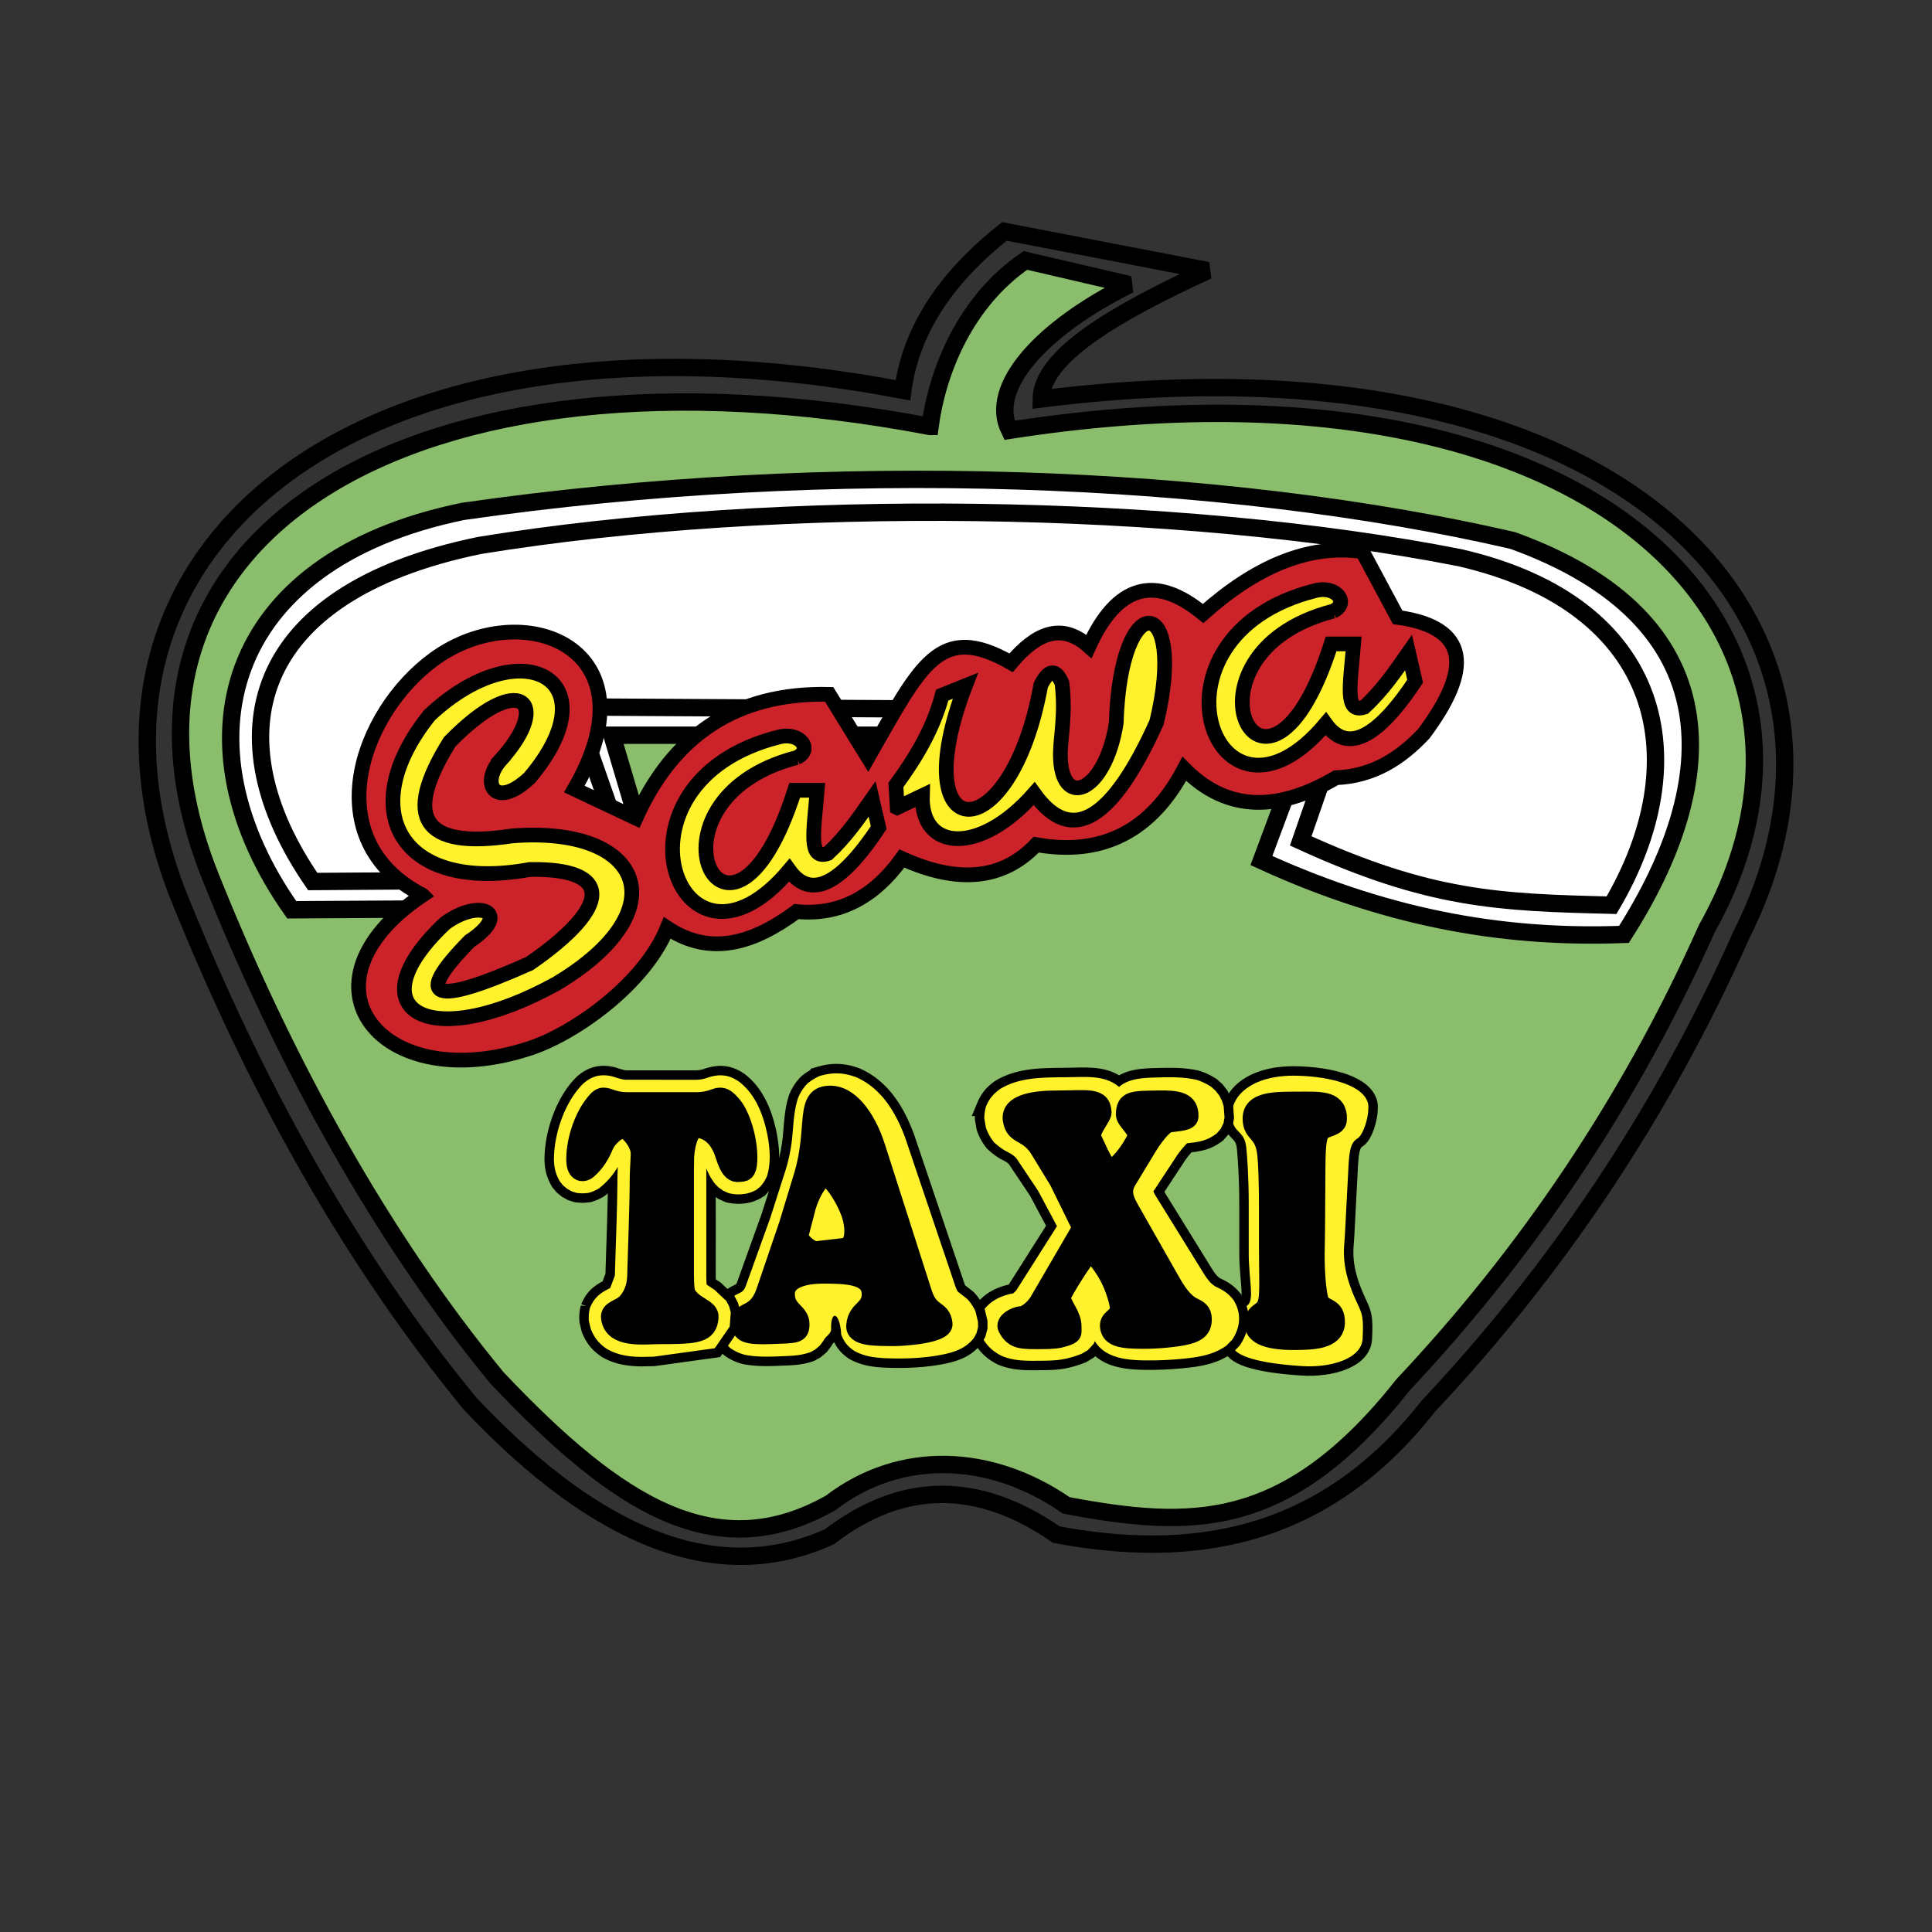 <svg xmlns="http://www.w3.org/2000/svg" width="2500" height="2500" viewBox="0 0 192.756 192.756"><rect x="0" y="0" width="192.756" height="192.756" fill="#333333" stroke="none"/><path fill-rule="evenodd" clip-rule="evenodd" fill="#fff" fill-opacity="0" d="M0 0h192.756v192.756H0V0z"/><path d="M90.078 38.935c.791-5.861 4.17-11.142 10.139-15.845l20.275 3.907c-9.279 4.269-16.543 8.538-16.609 12.807 59.014-7.427 85.195 22.893 69.887 53.397-8.053 18.088-18.623 33.645-31.275 47.102-10.75 13.713-24.123 15.232-37.102 12.807-7.838-5.426-15.386-5.354-22.648.217-11.059 4.992-23.021.289-35.805-13.24-11.854-14.391-21.507-31.627-29.335-51.227C4.662 54.636 35.938 28.661 90.078 38.935z" fill="none" stroke="#000" stroke-width="1.732" stroke-miterlimit="2.613"/><path d="M92.788 42.545c.76-5.629 3.562-12.488 9.515-16.559l10.377 2.413c-8.691 4.323-14.115 10.21-11.959 14.533 58.898-9.143 86.043 20.424 69.564 49.723-7.734 17.374-18.107 32.538-30.262 45.464-11.654 14.734-21.172 14.406-33.637 12.076-7.527-5.213-16.552-5.59-23.527-.238-11.288 6.359-21.003.502-33.281-12.494-11.386-13.82-21.101-31.27-28.619-50.094-13.317-33.54 19.829-54.692 71.829-44.824z" fill-rule="evenodd" clip-rule="evenodd" fill="#8abe6c" stroke="#000" stroke-width="1.732" stroke-miterlimit="2.613"/><path d="M66.162 90.546l-37.057.223C17.528 74.356 22.04 55.971 46.191 51.022c36.881-5.309 75.842-3.773 104.737 2.903 21.844 7.904 20.873 24.02 11.094 39.3-11.021.411-22.781-1.227-36.17-7.368l4.66-12.505H61.058l5.104 17.194z" fill-rule="evenodd" clip-rule="evenodd" fill="#fff" stroke="#000" stroke-width="1.732" stroke-miterlimit="2.613"/><path d="M63.282 87.734l-32.083.215c-9.8-14.219-6.572-28.771 16.651-33.53 29.917-4.881 69.821-4.298 97.825 1.229 20.34 4.698 23.625 20.194 15.107 34.664-11.264-.276-18.135-.51-31.008-6.416l4.48-12.917-76.991-.447 6.019 17.202z" fill-rule="evenodd" clip-rule="evenodd" fill="#fff" stroke="#000" stroke-width="1.732" stroke-miterlimit="2.613"/><path d="M124.586 120.209v4.828c0 2.629.596 4.648-.129 5.197-1.107.834-1.533 2.121-1.492 3.924.021.945 1.939 1.822 6.982 2.141 2.738.17 5.9-.695 6-2.738.1-2.076 0-2.408-.533-3.533-1.729-3.65-1.305-5.424-1.234-6.775l.33-6.355c.092-1.771.148-2.844.893-3.289.625-.375 1.113-2.08 1.113-2.947 0-.193.012-.354 0-.428-.293-1.93-3.756-2.834-7.137-2.91-4.248-.1-6.477 1.842-6.477 3.885 0 1.922 1.252 1.43 1.438 3.273.094.909.246 2.979.246 5.727z" fill="none" stroke="#000" stroke-width="1.887" stroke-miterlimit="2.613"/><path d="M124.586 120.209v4.828c0 2.629.596 4.648-.129 5.197-1.107.834-1.533 2.121-1.492 3.924.021.945 1.939 1.822 6.982 2.141 2.738.17 5.9-.695 6-2.738.1-2.076 0-2.408-.533-3.533-1.729-3.65-1.305-5.424-1.234-6.775l.33-6.355c.092-1.771.148-2.844.893-3.289.625-.375 1.113-2.08 1.113-2.947 0-.193.012-.354 0-.428-.293-1.93-3.756-2.834-7.137-2.91-4.248-.1-6.477 1.842-6.477 3.885 0 1.922 1.252 1.43 1.438 3.273.094.909.246 2.979.246 5.727z" fill-rule="evenodd" clip-rule="evenodd" fill="#fff22d"/><path d="M109.23 133.801c1.162 1.949 3.85 1.945 5.955 1.924a34.344 34.344 0 0 0 2.525-.133c1.648-.154 3.283-.357 4.639-1.33l.596-.607c.824-1.25.924-2.635.146-3.922-.463-.611-.959-.973-1.674-1.303-.715-.32-1.17-1.135-1.549-1.742l-4.564-7.375c-.084-.148-.172-.297-.227-.457l2.23-3.387a9.258 9.258 0 0 1 1.125-1.404c.246-.027.49-.055.736-.086.91-.141 1.5-.348 2.229-.9l.391-.451.281-.576.102-.551-.086-1.139-.166-.539-.27-.523-.369-.475-.441-.396a5.897 5.897 0 0 0-1.438-.688c-1.457-.338-2.912-.266-4.4-.23-1.17.047-2.463.145-3.352.934-1.215-1.033-2.758-1.016-4.305-.988l-.5.01c-2.41.053-4.98-.104-7.078 1.193-.697.51-1.078.98-1.398 1.748a4.3 4.3 0 0 0-.162 1.186l.16.92c.209.564.414.943.791 1.43.344.324.645.564 1.053.816.457.25.855.418 1.191.803l2.158 3.221 1.898 3.551-4.031 6.357c-.1.133-.221.256-.361.355l-.33.061c-1.287.332-2.17.883-2.844 1.967l-.193.508-.082.596.082.629c.457 1.107 1.104 1.91 2.254 2.473 1.307.557 2.664.484 4.066.479.5-.006.994-.021 1.492-.068.871-.102 1.619-.312 2.43-.635l.613-.367.582-.641.095-.248z" fill="none" stroke="#000" stroke-width="1.887" stroke-miterlimit="2.613"/><path d="M109.23 133.801c1.162 1.949 3.85 1.945 5.955 1.924a34.344 34.344 0 0 0 2.525-.133c1.648-.154 3.283-.357 4.639-1.33l.596-.607c.824-1.25.924-2.635.146-3.922-.463-.611-.959-.973-1.674-1.303-.715-.32-1.17-1.135-1.549-1.742l-4.564-7.375c-.084-.148-.172-.297-.227-.457l2.23-3.387a9.258 9.258 0 0 1 1.125-1.404c.246-.027.49-.055.736-.086.91-.141 1.5-.348 2.229-.9l.391-.451.283-.576.1-.551-.086-1.139-.166-.539-.27-.523-.369-.475-.441-.396a5.897 5.897 0 0 0-1.438-.688c-1.457-.338-2.912-.266-4.4-.23-1.17.047-2.463.145-3.352.934-1.215-1.033-2.758-1.016-4.305-.988l-.5.01c-2.41.053-4.98-.104-7.078 1.193-.697.51-1.078.98-1.398 1.748a4.3 4.3 0 0 0-.162 1.186l.16.92c.209.564.414.943.791 1.43.344.324.645.564 1.053.816.457.25.855.418 1.191.803l2.158 3.221 1.898 3.551-4.031 6.357c-.1.133-.221.256-.361.355l-.33.061c-1.287.332-2.17.883-2.844 1.967l-.193.508-.082.596.082.629c.457 1.107 1.104 1.91 2.254 2.473 1.309.557 2.664.484 4.066.479.5-.006.994-.021 1.492-.068.871-.102 1.619-.312 2.43-.635l.613-.367.584-.641.093-.248z" fill-rule="evenodd" clip-rule="evenodd" fill="#fff22d"/><path d="M105.557 117.848l1.883 3.836c.17.348.312.557.312.768 0 .207-.105.377-.312.734l-3.844 6.605c-.416.717-1.23 1.367-1.717 1.396-.648.043-1.775.674-1.445 1.312.689 1.332 1.59 1.238 3.475 1.238 1.184 0 1.68-.066 2.291-.256.982-.307.838-.424.838-1.123 0-1.152-.893-1.965-1.088-2.904.051-.422 2.566-4.375 2.809-4.375.293 0 1.387 1.457 1.916 2.523.51 1.029.918 2.396.918 2.887 0 .975-1.164.941-.965 1.992.193 1.029 1.25 1.225 3.42 1.225 1.691 0 3.211-.191 3.912-.322 1.566-.297 2.076-.773 2.076-1.785 0-.771-.447-1.01-.945-1.25-.951-.459-1.611-1.465-2.221-2.537l-4.105-7.227c-.605-1.064-.816-1.834-.242-2.781l2.029-3.352c.469-.773 1.523-2.258 2.127-2.34.941-.131 2.004-.141 2.027-.695.066-1.639-1.234-1.789-3.18-1.752-2.488.047-3.328-.029-3.328 1.543 0 .637 1.4 1.623 1.137 2.244-.527 1.244-2.012 3.125-2.547 3.029-.645-.119-1.525-2.619-1.863-3.109.145-.906 1.129-1.951 1.111-2.389-.072-1.703-1.566-1.318-4.535-1.318-1.883 0-4.867.215-4.582 2.078.262 1.727 1.572 1.086 2.729 2.979l1.909 3.126z" fill-rule="evenodd" clip-rule="evenodd" stroke="#000" stroke-width="1.732" stroke-miterlimit="2.613"/><path d="M83.928 133.152c.288.744.638 1.18 1.319 1.635.954.523 1.915.656 2.996.717 2.026.086 4.06.012 6.046-.41l.533-.135c1.003-.303 1.66-.645 2.331-1.443l.268-.49.158-.586v-.547l-.254-1.061a4.561 4.561 0 0 0-.804-1.209c-.286-.252-.585-.461-.882-.695-.174-.156-.241-.383-.321-.59l-5.019-14.859c-.903-2.424-2.304-4.861-4.857-5.996-1.24-.473-2.349-.52-3.637-.139a4.87 4.87 0 0 0-1.24.754 4.52 4.52 0 0 0-.926 1.402c-.468 1.361-.469 2.807-.625 4.221a17.447 17.447 0 0 1-.615 2.951l-1.539 4.805-2.45 6.816c-.152.344-.23.514-.562.682-.17.084-.338.168-.504.258-1.164.701-1.593 1.635-1.562 2.926l.073.609c.162.736.427 1.172.981 1.709.505.354.905.537 1.506.699 1.389.266 2.795.166 4.202.113.831-.037 1.505-.102 2.295-.377l.484-.264.462-.387.361-.48c.217-.479.714-.623.776-1.137-.064-2.046.879-1.716 1.006.508z" fill="none" stroke="#000" stroke-width="1.887" stroke-miterlimit="2.613"/><path d="M83.928 133.152c.288.744.638 1.18 1.319 1.635.955.523 1.915.656 2.996.717 2.027.086 4.06.012 6.046-.41l.533-.135c1.003-.303 1.66-.645 2.331-1.443l.268-.49.158-.586v-.547l-.254-1.061c-.23-.48-.44-.809-.804-1.209-.286-.252-.585-.461-.882-.695-.174-.156-.241-.383-.321-.59l-5.019-14.859c-.903-2.424-2.304-4.861-4.856-5.996-1.24-.473-2.35-.52-3.637-.139a4.87 4.87 0 0 0-1.24.754 4.52 4.52 0 0 0-.926 1.402c-.468 1.361-.469 2.807-.625 4.221a17.35 17.35 0 0 1-.615 2.951l-1.539 4.805-2.45 6.816c-.152.344-.23.514-.562.682-.17.084-.338.168-.504.258-1.164.701-1.593 1.633-1.562 2.926l.073.609c.162.736.427 1.172.981 1.709.505.354.905.537 1.506.699 1.389.266 2.795.166 4.201.113.831-.037 1.505-.102 2.295-.377l.484-.264.462-.387.361-.48c.217-.479.714-.623.776-1.137-.064-2.046.879-1.716 1.006.508z" fill-rule="evenodd" clip-rule="evenodd" fill="#fff22d"/><path d="M78.597 122.123l-2.274 6.676c-.995 2.922-2.757 1.443-2.406 3.609.097.602.542.922 2.983.826 2.511-.098 2.999 0 2.999-1.137 0-1.279-1.578-1.359-1.451-3.162.08-1.125 1.493-1.736 3.729-1.736s4.511.092 4.652 1.707c.155 1.77-1.388 1.557-1.532 3.334-.103 1.248 2.033 1.189 4.113 1.189.514 0 4.896-.223 4.759-1.361-.189-1.592-1.351-.924-2.034-3.053l-4.662-14.551c-1.053-3.287-2.813-5.227-4.524-5.279-2.927-.088-1.409 3.25-2.877 8.084l-1.475 4.854zm5.452 2.275l-2.513.295c-.699.082-1.691-.957-1.742-1.312.051-.424.418-1.656.637-2.568.43-1.789 1.462-3.307 1.901-3.307.47 0 1.695 1.562 2.417 3.449.474 1.236.678 3.443-.7 3.443z" fill-rule="evenodd" clip-rule="evenodd" stroke="#000" stroke-width="1.732" stroke-miterlimit="2.613"/><path d="M68.369 115.91c0-1.412.438-3.244 1.167-3.244.376 0 1.667.172 2.468 1.965.338.758.633 2.594 1.733 2.432.434-.064.959.127.959-1.584 0-1.936-.731-4.234-1.554-5.219-.566-.688-.917-.883-1.294-.883-.496 0-1.013.457-2.38.457h-6.899c-1.294 0-1.79-.457-2.356-.457-.377 0-.683.26-1.34 1.211-.921 1.41-1.535 3.479-1.509 5.156.022 1.449.891 1.367 1.289 1.023 1.211-1.043 1.56-2.232 1.793-2.66.427-.783 1.361-1.412 1.691-1.412.425 0 1.621 1.215 1.656 2.363.01.328-.098 1.865-.098 2.424 0 2.494-.179 7.088-.256 9.877-.042 1.475-.774 2.455-1.243 2.789-.685.484-1.48.574-1.362 1.377.319 2.172 3.383 1.715 4.983 1.715 3.744 0 4.88-.109 5.01-1.812.075-.986-1.611-1.133-2.277-2.363-.206-.379-.182-1.867-.182-2.818V115.91h.001z" fill="none" stroke="#cc2229" stroke-width=".216" stroke-miterlimit="2.613"/><path d="M57.512 119.012c.468.064.796.066 1.262-.012.366-.111.641-.23.971-.424a7.398 7.398 0 0 0 1.893-2.154 34.199 34.199 0 0 0-.04 1.537c-.029 3.102-.164 6.207-.253 9.309l-.461 1.229c-.153.086-.311.168-.466.252-.779.445-1.2.895-1.559 1.736a3.847 3.847 0 0 0-.104 1.326l.189.785c.367.902.814 1.459 1.622 2 1.103.617 2.193.766 3.435.785l1.229-.025 6.082-.84 1.494-2.168.104-1.41-.168-.621-.274-.52-1.154-1.09-.813-.543c-.037-.443-.033-.893-.034-1.336.005-3.422.001-6.846.001-10.268.231.588.486 1.051.871 1.553l.356.357.464.33.577.254c.467.09.817.145 1.291.09.547-.045.928-.168 1.421-.426l.372-.291a3.78 3.78 0 0 0 .713-1.105c.406-1.34.284-2.764.027-4.121-.41-1.99-1.164-3.992-2.812-5.277-1.042-.727-1.99-.795-3.178-.393a3.536 3.536 0 0 1-1.123.201l-7.018-.004c-.501-.033-.927-.225-1.408-.354-1.086-.23-1.914-.035-2.766.68-.839.793-1.446 1.797-1.924 2.842-.646 1.486-1.031 3.047-1.063 4.672.003.906.149 1.547.61 2.336l.323.385.397.328.448.246.466.149z" fill="none" stroke="#000" stroke-width="1.887" stroke-miterlimit="2.613"/><path d="M57.512 119.012c.468.064.796.066 1.262-.012.366-.111.641-.23.971-.426a7.365 7.365 0 0 0 1.893-2.152 34.199 34.199 0 0 0-.04 1.537c-.028 3.102-.164 6.207-.253 9.309l-.461 1.229c-.153.086-.311.168-.466.252-.779.445-1.2.893-1.559 1.736a3.847 3.847 0 0 0-.104 1.326l.189.785c.367.902.814 1.459 1.622 2 1.103.617 2.193.766 3.435.785l1.229-.025 6.082-.84 1.494-2.168.104-1.412-.168-.619-.274-.52-1.154-1.09-.813-.543c-.037-.443-.033-.893-.034-1.336.005-3.422.001-6.846.001-10.268.231.588.486 1.051.871 1.553l.356.357.464.33.577.254c.467.09.817.145 1.291.09.547-.045.928-.168 1.421-.426l.371-.291a3.78 3.78 0 0 0 .713-1.105c.406-1.34.284-2.764.027-4.121-.41-1.99-1.164-3.992-2.812-5.277-1.042-.727-1.99-.795-3.178-.395a3.483 3.483 0 0 1-1.123.203l-7.018-.004c-.501-.033-.927-.225-1.408-.354-1.086-.23-1.914-.035-2.766.68-.839.793-1.446 1.797-1.924 2.842-.646 1.486-1.031 3.047-1.063 4.672.003.906.149 1.547.61 2.336l.323.385.397.328.448.246.467.149z" fill-rule="evenodd" clip-rule="evenodd" fill="#fff22d"/><path d="M68.369 115.91c0-1.412.438-3.244 1.167-3.244.376 0 1.667.172 2.468 1.965.338.758.633 2.594 1.733 2.432.434-.064.959.127.959-1.584 0-1.936-.731-4.234-1.554-5.219-.566-.688-.917-.883-1.294-.883-.496 0-1.013.457-2.38.457h-6.899c-1.294 0-1.79-.457-2.356-.457-.377 0-.683.26-1.34 1.211-.921 1.41-1.535 3.479-1.509 5.156.022 1.449.891 1.367 1.289 1.023 1.211-1.043 1.56-2.232 1.793-2.66.427-.783 1.361-1.412 1.691-1.412.425 0 1.622 1.215 1.656 2.363.01.328-.098 1.865-.098 2.424 0 2.494-.179 7.088-.256 9.877-.042 1.475-.774 2.455-1.243 2.789-.685.484-1.48.574-1.362 1.377.319 2.172 3.383 1.715 4.983 1.715 3.744 0 4.88-.109 5.01-1.812.075-.986-1.611-1.133-2.277-2.363-.206-.379-.182-1.867-.182-2.818V115.91h.001zM126.475 120.377v4.297c0 2.34.102 4.338-.084 5.146-.311 1.355-1.357.754-1.33 2.359.014.842.91 1.689 4.211 1.643 1.557-.021 3.979-.008 4.043-1.824.064-1.85-1.365-1.314-1.646-2.361-.197-.73-.375-2.414-.375-4.406 0-.805.039-1.641.039-2.58l.039-6.006c.016-2.445.096-3.402.584-3.799.408-.334 1.555-.369 1.555-1.141 0-.172.008-.312 0-.379-.191-1.717-1.924-1.545-4.135-1.545-2.189 0-4.531-.018-4.531 1.801 0 1.711 1.232 1.186 1.471 3.697.079.809.159 2.655.159 5.098z" fill-rule="evenodd" clip-rule="evenodd" stroke="#000" stroke-width="1.732" stroke-miterlimit="2.613"/><path d="M42.155 89.309C31.546 83.827 35.89 71.13 43.347 65.73c8.72-6.316 22.173-1.197 13.958 12.996l6.136 2.897c3.677-8.184 9.927-12.562 19.282-12.348l3.881 6.3c5.291-9.261 7.105-13.544 14.272-9.449 2.441-2.898 4.988-4.117 7.764-1.638 2.797-6.132 6.594-7.224 11.393-3.276 5.145-4.577 10.424-6.972 15.902-6.174l3.506 6.552c7.262 1.008 7.387 5.208 2.629 11.592-2.338 2.499-5.092 4.264-8.766 4.41-5.676 3.329-10.809 3.518-15.148-.882-3.256 6.215-8.18 8.736-14.773 7.56-3.299 3.485-7.764 3.947-13.398 1.385-2.838 3.948-6.344 5.712-10.517 5.292-4.299 3.192-8.598 4.495-12.896 1.638-2.248 5.572-9.196 10.492-13.603 11.966-14.896 4.984-24.028-6.371-10.814-15.242z" fill-rule="evenodd" clip-rule="evenodd" fill="#cc2229" stroke="#000" stroke-width="1.468" stroke-miterlimit="2.613"/><path d="M49.963 75.808c-2.071 2.308-.592 5.062 2.884 1.787 8.284-9.825-.813-14.812-9.985-6.252-7.544 9.378-3.032 17.79 9.985 15.407 8.285-.148 8.284 3.647 0 9.378-9.689 4.317-11.687 3.573-5.991-2.233 4.29-2.828 1.036-4.316-2.441-1.786-9.171 8.635-1.701 13.1 11.095 6.03 12.205-7.295 8.729-15.78-4.437-14.738-8.876 1.339-10.947-1.787-6.213-9.379 7.026-7.22 10.281-3.945 5.103 1.786z" fill-rule="evenodd" clip-rule="evenodd" fill="#fff22d" stroke="#000" stroke-width="1.468" stroke-miterlimit="2.613"/><path d="M79.476 75.585c1.653-.75.401-2.608-1.775-2.052-17.994 4.527-9.935 26.377 1.043 13.289 1.831 2.558 4.63 2.224 8.925-4.254l-.66-2.856c-1.314 1.876-2.58 3.748-4.422 5.447-1.984.654-1.389-2.229-1.056-6.311h-2.245c-6.538 20.545-16.243.99.19-3.263zM132.994 60.981c1.654-.75.402-2.608-1.775-2.053-17.992 4.527-9.934 26.378 1.045 13.29 1.83 2.558 4.629 2.224 8.924-4.254l-.66-2.856c-1.314 1.877-2.578 3.747-4.422 5.447-1.984.655-1.389-2.229-1.057-6.31h-2.244c-6.537 20.544-16.243.99.189-3.264zM89.517 80.575l-.132-2.258c1.97-2.701 3.708-5.557 4.62-8.968l2.311-.93c-6.221 16.208 4.504 16.695 7.524-.066.793-1.572 1.496-1.638 2.113-.199.385 3.177-.156 5.375-.16 7.081-.014 5.631 4.467 3.946 5.572-3.095.418-13.728 7.107-12.82 4.027-.066-4.326 9.577-8.414 12.411-12.213 7.107-5.457 6.203-11.328 5.71-11.155.199l-2.507 1.195z" fill-rule="evenodd" clip-rule="evenodd" fill="#fff22d" stroke="#000" stroke-width="1.468" stroke-miterlimit="2.613"/></svg>
